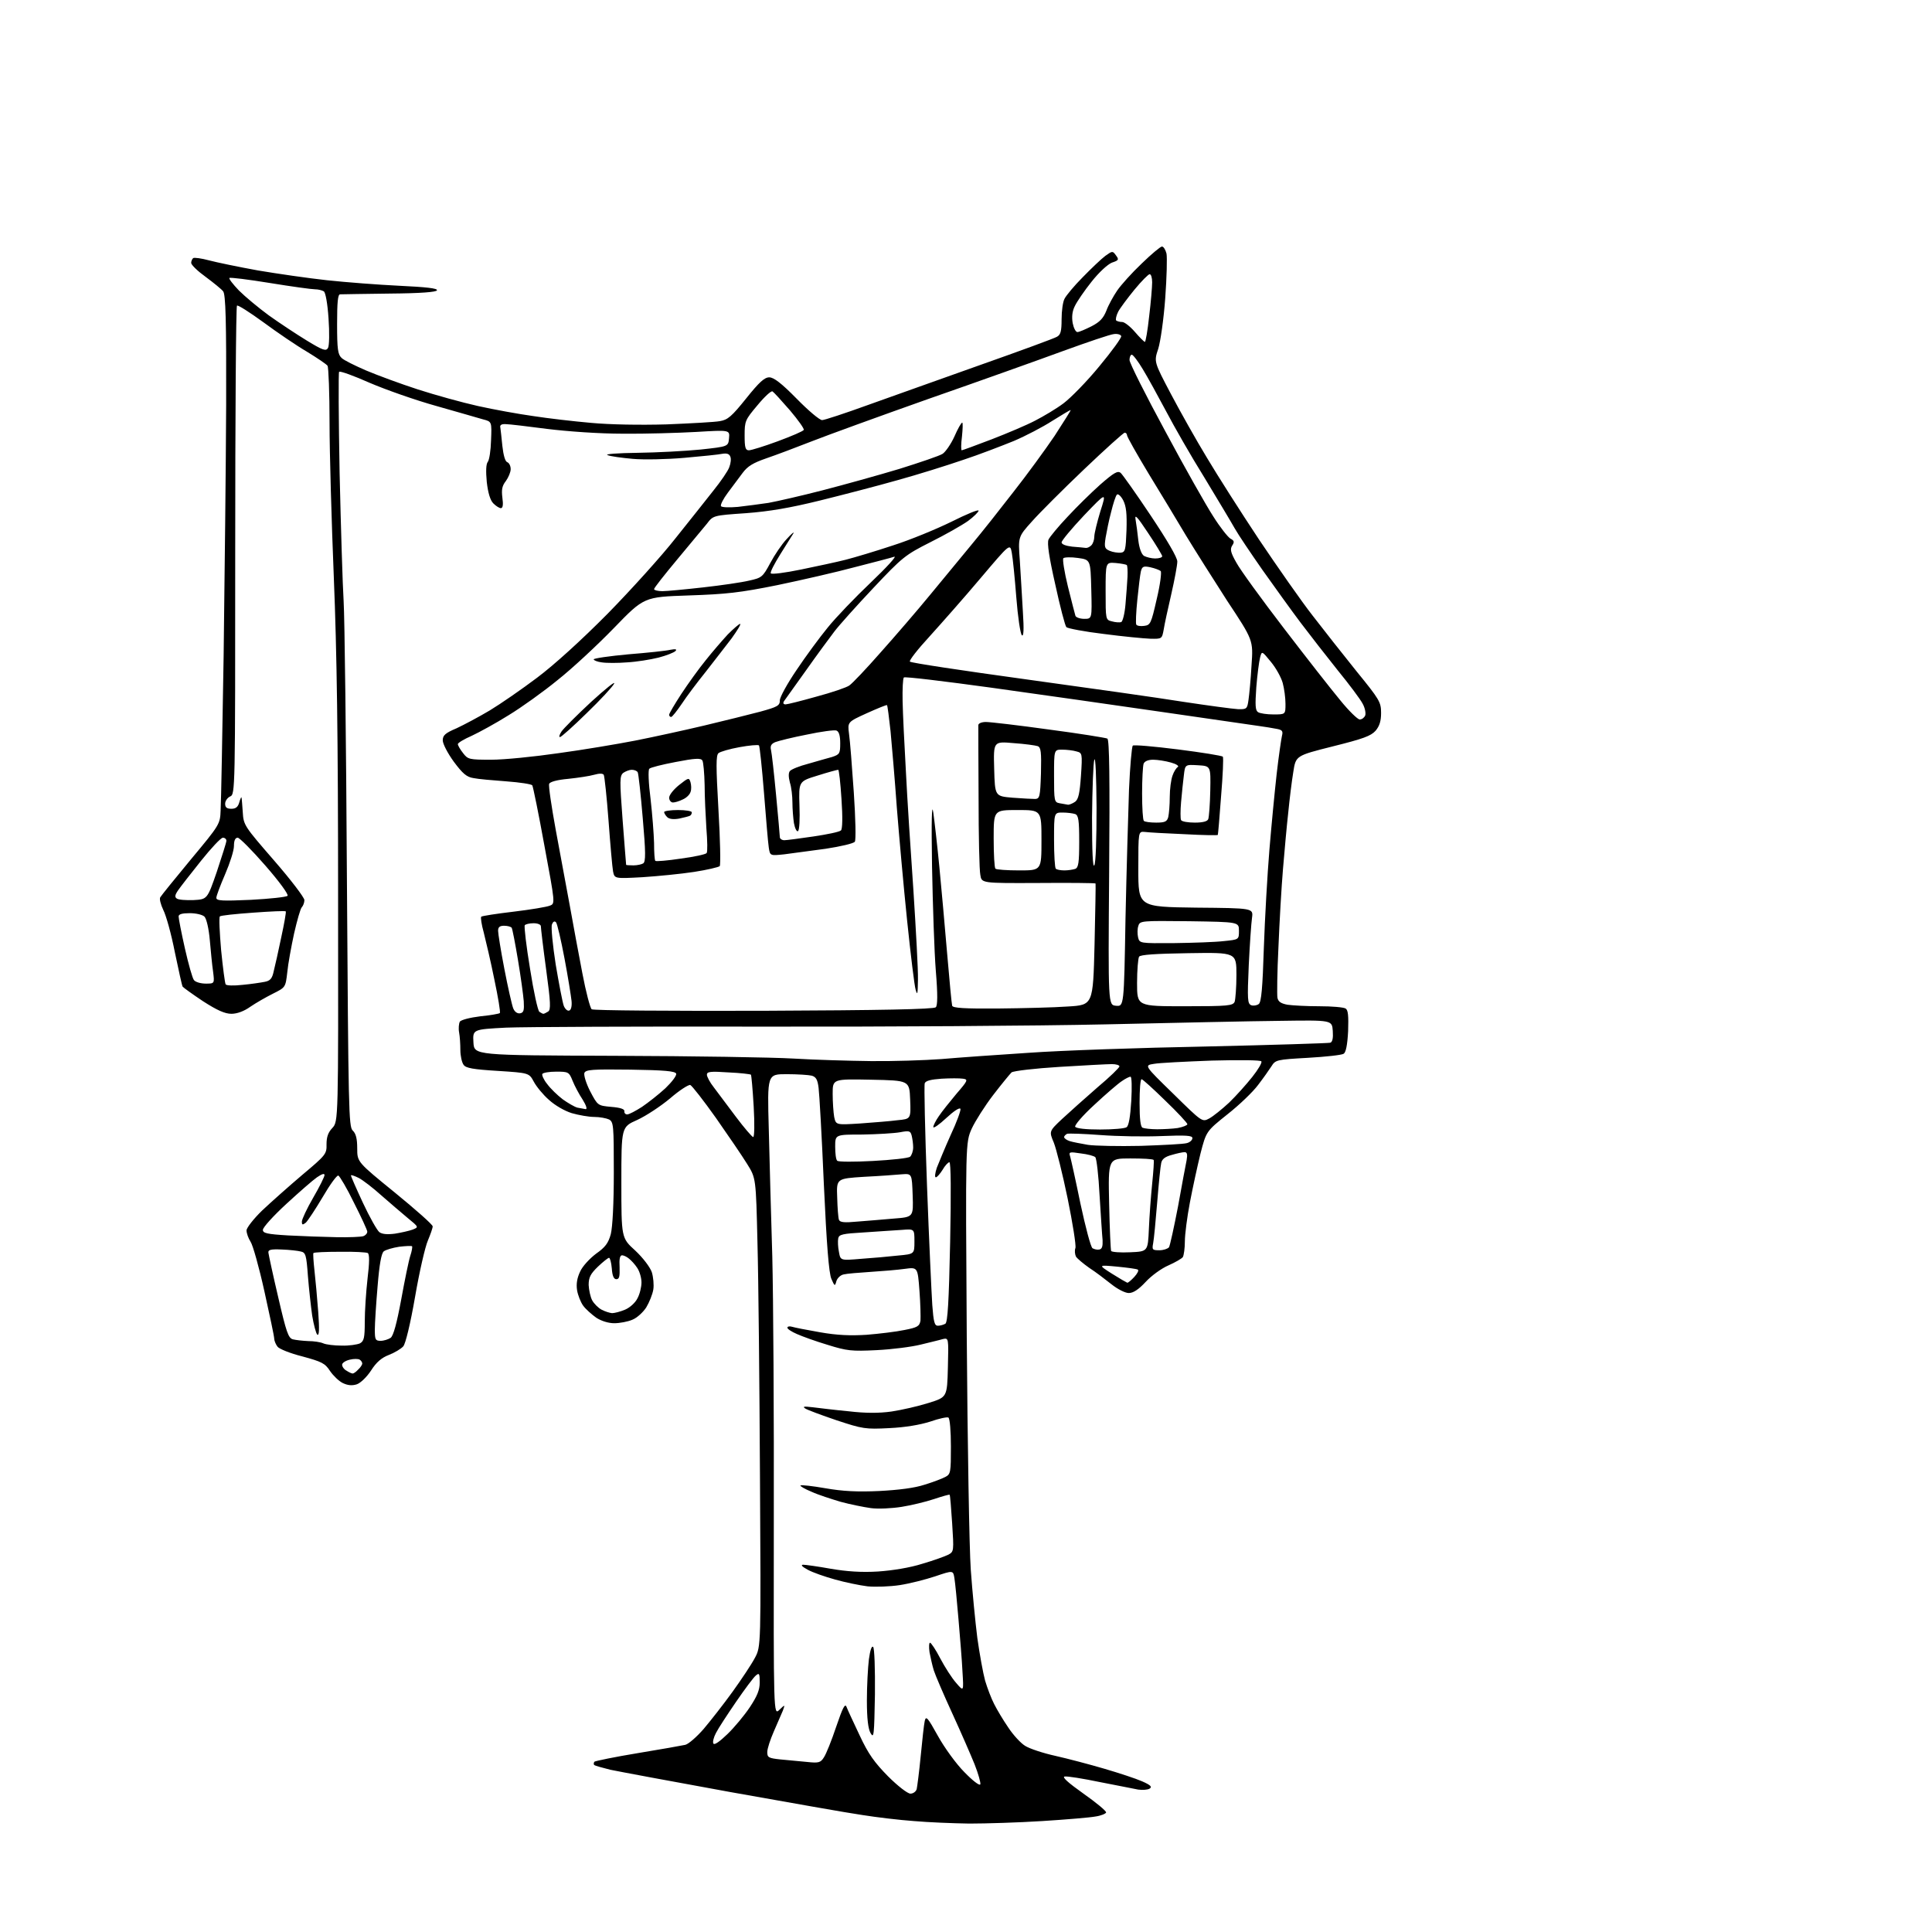 <?xml version="1.0" encoding="UTF-8" standalone="no"?>
<svg 
  version="1.1" 
  xmlns="http://www.w3.org/2000/svg" 
  xmlns:xlink="http://www.w3.org/1999/xlink" 
  xmlns:svg="http://www.w3.org/2000/svg"
  xmlns:rdf="http://www.w3.org/1999/02/22-rdf-syntax-ns#"
  xmlns:cc="http://creativecommons.org/ns#"
  xmlns:dc="http://purl.org/dc/elements/1.1/"
  viewBox="0 0 768 768"
  width="768"
  height="768"
>
<style>svg {background-color: white; }</style>"
<path stroke="none" fill="black" fill-rule="evenodd" d="M385.3,724.9C378.8,724.8 368.9,724.4 363.3,723.9C357.6,723.5 348.4,722.4 342.8,721.5C337.1,720.7 313.6,716.5 290.5,712.4C267.4,708.2 245.9,704.2 242.6,703.5C239.4,702.7 236.5,701.9 236.2,701.6C235.9,701.3 236.0,700.7 236.3,700.3C236.7,700.0 244.4,698.4 253.5,696.9C262.6,695.4 271.1,693.9 272.4,693.6C273.7,693.3 277.0,690.4 279.7,687.3C282.4,684.1 287.6,677.5 291.2,672.5C294.8,667.5 298.8,661.5 300.1,659.0C302.5,654.5 302.5,654.5 302.1,587.0C301.9,549.9 301.5,508.0 301.1,493.9C300.5,468.3 300.5,468.3 297.0,462.7C295.1,459.6 289.5,451.4 284.6,444.4C279.7,437.5 275.1,431.6 274.4,431.3C273.7,431.1 270.1,433.4 266.4,436.6C262.7,439.7 256.8,443.6 253.3,445.2C247.0,448.0 247.0,448.0 247.0,470.0C247.0,492.1 247.0,492.1 252.5,497.1C255.6,500.0 258.4,503.7 259.1,505.7C259.7,507.6 260.0,510.8 259.7,512.6C259.4,514.5 258.1,517.7 256.9,519.7C255.7,521.6 253.2,523.9 251.4,524.6C249.6,525.4 246.3,526.0 244.2,526.0C241.8,526.0 239.0,525.1 237.0,523.8C235.2,522.5 232.8,520.4 231.8,519.0C230.8,517.6 229.7,514.8 229.4,512.9C229.0,510.4 229.4,508.0 230.6,505.5C231.5,503.4 234.4,500.3 236.9,498.4C240.6,495.8 241.8,494.2 242.8,490.6C243.5,487.7 244.0,478.6 244.0,466.0C244.0,447.3 243.9,446.0 242.1,445.0C241.0,444.5 238.4,444.0 236.2,444.0C234.1,444.0 230.1,443.3 227.3,442.5C224.4,441.6 220.6,439.4 218.2,437.2C215.9,435.2 213.2,431.9 212.2,430.0C210.3,426.5 210.3,426.5 197.9,425.7C188.1,425.1 185.2,424.6 184.3,423.3C183.6,422.4 183.0,419.7 183.0,417.4C183.0,415.1 182.8,412.0 182.5,410.4C182.2,408.8 182.4,406.9 182.8,406.1C183.4,405.4 186.8,404.5 190.9,404.0C194.9,403.6 198.4,403.0 198.7,402.7C199.0,402.4 198.0,396.4 196.5,389.3C195.1,382.3 193.1,373.9 192.3,370.7C191.4,367.5 191.0,364.7 191.3,364.4C191.6,364.1 197.4,363.2 204.2,362.4C210.9,361.6 217.5,360.5 218.6,360.0C220.7,359.2 220.7,359.2 216.4,336.1C214.1,323.4 211.9,312.7 211.6,312.2C211.3,311.7 206.7,311.0 201.3,310.6C195.9,310.2 190.0,309.7 188.2,309.3C185.5,308.9 183.9,307.5 180.4,302.8C178.0,299.5 176.0,295.7 176.0,294.3C176.0,292.3 177.0,291.4 181.5,289.5C184.5,288.1 190.5,284.9 194.7,282.4C199.0,279.8 207.4,274.0 213.5,269.4C220.3,264.3 231.0,254.6 241.6,243.9C251.0,234.3 263.1,220.9 268.5,214.0C274.0,207.1 280.8,198.6 283.6,195.0C286.5,191.4 289.4,187.2 289.9,185.7C290.5,184.2 290.7,182.3 290.3,181.5C289.9,180.4 288.9,180.1 287.1,180.4C285.7,180.7 278.9,181.4 272.0,182.0C265.1,182.6 255.9,182.8 251.5,182.4C247.1,182.0 242.6,181.4 241.5,180.9C240.3,180.5 245.4,180.1 253.5,180.0C261.2,179.9 272.4,179.3 278.5,178.7C289.5,177.5 289.5,177.5 289.8,174.2C290.1,170.9 290.1,170.9 276.8,171.7C269.5,172.1 256.3,172.5 247.5,172.4C238.2,172.4 225.6,171.5 217.5,170.5C209.8,169.5 202.4,168.6 201.0,168.6C199.3,168.5 198.6,169.0 198.9,170.0C199.0,170.8 199.4,174.1 199.7,177.3C200.1,180.9 200.8,183.4 201.6,183.7C202.4,184.0 203.0,185.2 203.0,186.5C203.0,187.7 202.1,189.8 201.1,191.2C199.6,193.1 199.3,194.6 199.7,197.8C200.1,200.6 199.9,202.0 199.1,202.0C198.5,202.0 197.2,201.2 196.1,200.1C194.9,198.9 194.0,196.0 193.5,191.6C193.1,187.3 193.2,184.5 193.9,183.6C194.5,182.9 195.1,179.0 195.2,175.0C195.5,167.6 195.5,167.6 192.0,166.7C190.1,166.1 181.8,163.8 173.5,161.4C165.2,159.1 153.3,154.9 147.0,152.2C140.7,149.4 135.2,147.4 134.8,147.8C134.5,148.2 134.6,166.3 135.0,188.0C135.5,209.7 136.2,232.7 136.6,239.0C137.0,245.3 137.6,294.9 137.9,349.1C138.5,441.1 138.6,447.8 140.2,449.4C141.5,450.6 142.0,452.7 142.0,456.5C142.0,461.9 142.0,461.9 157.0,474.1C165.2,480.8 172.0,486.8 172.0,487.5C172.0,488.2 171.1,490.7 170.1,493.1C169.0,495.6 166.7,505.6 165.0,515.5C163.1,526.4 161.2,534.2 160.3,535.2C159.4,536.2 156.9,537.7 154.6,538.6C151.7,539.7 149.6,541.5 147.5,544.8C145.8,547.4 143.3,549.8 141.8,550.3C139.9,550.9 138.2,550.7 136.3,549.8C134.8,549.1 132.5,546.9 131.2,545.0C129.2,541.9 127.9,541.3 120.2,539.2C115.4,538.0 110.9,536.2 110.3,535.3C109.6,534.4 109.0,532.9 109.0,532.1C109.0,531.2 107.2,522.8 105.1,513.3C103.0,503.8 100.5,494.9 99.6,493.6C98.7,492.2 98.0,490.2 98.0,489.1C98.0,488.1 100.8,484.5 104.2,481.2C107.7,477.9 114.9,471.5 120.2,467.0C129.5,459.2 129.9,458.7 129.8,454.9C129.8,452.0 130.4,450.2 132.1,448.4C134.5,445.8 134.5,445.8 134.4,357.7C134.4,292.3 133.9,259.2 132.7,229.6C131.8,207.6 131.0,179.9 131.0,168.1C131.0,156.2 130.6,146.0 130.2,145.4C129.8,144.8 126.1,142.3 122.0,139.8C117.9,137.4 110.1,132.1 104.7,128.1C99.2,124.1 94.5,121.1 94.2,121.5C93.8,121.9 93.5,165.7 93.5,219.0C93.5,314.8 93.5,315.7 91.5,316.6C90.4,317.1 89.5,318.4 89.5,319.5C89.5,321.0 90.2,321.5 92.0,321.5C93.7,321.5 94.6,320.8 95.1,319.0C95.5,317.6 95.9,316.7 96.0,317.0C96.1,317.3 96.3,319.9 96.5,322.8C96.8,328.0 97.1,328.4 108.9,342.0C115.6,349.7 121.0,356.8 121.0,357.8C121.0,358.8 120.5,360.1 120.0,360.6C119.4,361.2 118.1,365.9 116.9,371.1C115.8,376.2 114.5,383.2 114.2,386.5C113.5,392.5 113.5,392.5 108.5,395.0C105.7,396.4 101.7,398.7 99.5,400.2C97.0,402.0 94.2,403.0 92.0,403.0C89.4,403.0 86.3,401.6 80.7,398.0C76.5,395.2 72.9,392.6 72.6,392.2C72.3,391.7 71.0,385.6 69.5,378.5C68.1,371.3 66.0,363.8 64.9,361.7C63.9,359.6 63.3,357.3 63.7,356.7C64.1,356.0 69.6,349.2 75.9,341.6C87.4,327.8 87.5,327.6 87.7,322.1C87.9,319.0 88.4,291.3 88.9,260.5C89.3,229.7 89.8,184.9 89.9,160.9C90.0,127.4 89.7,117.0 88.7,115.8C88.1,115.0 84.9,112.4 81.8,110.1C78.6,107.8 76.0,105.3 76.0,104.5C76.0,103.8 76.4,102.9 76.8,102.6C77.3,102.3 80.1,102.7 83.1,103.5C86.1,104.3 94.8,106.1 102.5,107.5C110.2,108.8 122.6,110.6 130.0,111.4C137.4,112.2 150.4,113.2 158.8,113.6C169.3,114.1 174.0,114.6 173.7,115.4C173.5,116.1 167.3,116.6 154.9,116.7C144.8,116.8 135.9,117.0 135.2,117.0C134.3,117.0 134.0,120.1 134.0,128.8C134.0,138.9 134.3,140.9 135.8,142.3C136.7,143.2 141.2,145.4 145.6,147.3C150.1,149.2 159.3,152.6 166.1,154.8C172.9,157.0 183.7,160.0 190.0,161.4C196.3,162.8 206.2,164.6 212.0,165.4C217.8,166.3 228.1,167.5 235.0,168.1C242.5,168.8 254.5,169.0 265.0,168.7C274.6,168.3 284.2,167.8 286.2,167.4C289.3,166.9 290.9,165.5 296.6,158.4C301.8,151.9 303.9,150.0 305.8,150.0C307.6,150.0 310.7,152.4 316.7,158.5C321.3,163.2 325.8,167.0 326.8,167.0C327.7,167.0 335.9,164.3 345.0,161.0C354.1,157.8 374.3,150.5 389.9,145.0C405.5,139.5 419.1,134.5 420.1,133.9C421.6,133.1 422.0,131.8 422.0,126.9C422.0,123.6 422.5,119.9 423.2,118.7C423.8,117.5 427.0,113.6 430.4,110.2C433.8,106.7 437.8,102.9 439.4,101.7C442.2,99.7 442.3,99.7 443.6,101.5C444.9,103.2 444.7,103.5 442.0,104.4C440.3,105.1 436.9,108.2 433.9,112.0C431.1,115.5 428.1,119.9 427.3,121.6C426.2,123.7 426.0,126.0 426.4,128.4C426.8,130.4 427.6,132.0 428.3,132.0C429.0,132.0 431.5,130.9 433.9,129.7C437.2,128.0 438.6,126.5 439.8,123.5C440.6,121.3 442.6,117.7 444.1,115.5C445.6,113.3 449.9,108.5 453.8,104.8C457.7,101.0 461.3,98.0 461.9,98.0C462.5,98.0 463.3,99.2 463.7,100.8C464.0,102.3 463.8,110.3 463.2,118.5C462.6,126.8 461.3,135.9 460.4,138.7C458.7,143.8 458.7,143.8 465.5,156.7C469.2,163.7 475.6,175.1 479.8,182.0C483.9,188.9 493.2,203.5 500.5,214.5C507.9,225.5 517.4,239.1 521.7,244.6C526.0,250.2 533.9,260.2 539.2,266.8C548.4,278.1 549.0,279.1 549.0,283.4C549.0,286.6 548.4,288.6 546.8,290.5C544.9,292.6 541.8,293.7 529.8,296.7C515.1,300.4 515.1,300.4 514.1,306.9C513.5,310.5 512.6,317.8 512.1,323.0C511.5,328.2 510.6,338.4 510.0,345.5C509.4,352.6 508.6,366.6 508.2,376.5C507.7,386.4 507.6,395.5 507.8,396.6C508.1,398.2 509.2,398.9 511.8,399.4C513.9,399.7 519.5,400.0 524.5,400.0C529.5,400.0 534.1,400.4 534.9,400.9C535.9,401.5 536.1,403.8 535.9,409.9C535.6,415.5 535.0,418.4 534.1,418.9C533.3,419.4 527.0,420.1 519.9,420.5C507.5,421.2 507.0,421.3 505.4,423.9C504.5,425.3 502.1,428.7 500.1,431.3C498.1,434.0 492.7,439.2 488.0,442.9C479.5,449.7 479.5,449.7 477.2,458.6C476.0,463.5 474.1,472.2 473.0,478.0C471.9,483.8 471.0,490.7 471.0,493.5C471.0,496.2 470.6,499.0 470.2,499.7C469.8,500.3 467.2,501.8 464.5,503.0C461.7,504.2 457.7,507.1 455.4,509.6C452.6,512.6 450.5,514.0 448.7,514.0C447.3,514.0 444.3,512.5 441.8,510.5C439.4,508.6 435.5,505.6 433.0,504.0C430.6,502.3 428.2,500.3 427.7,499.5C427.3,498.6 427.1,497.1 427.5,496.1C427.8,495.0 426.4,486.2 424.4,476.4C422.4,466.7 419.9,456.7 418.9,454.2C417.0,449.7 417.0,449.7 422.2,444.8C425.1,442.1 431.4,436.5 436.2,432.3C441.1,428.2 445.0,424.4 445.0,423.9C445.0,423.4 443.6,423.0 442.0,423.0C440.3,423.0 431.0,423.5 421.2,424.1C411.4,424.7 402.9,425.7 402.1,426.3C401.4,427.0 398.1,431.0 394.8,435.3C391.5,439.6 387.7,445.6 386.3,448.6C383.8,454.2 383.8,454.2 384.3,531.3C384.6,573.8 385.3,615.5 385.9,624.0C386.5,632.5 387.7,644.7 388.5,651.1C389.4,657.5 390.8,665.2 391.6,668.1C392.5,671.1 394.1,675.3 395.2,677.4C396.3,679.6 398.8,683.8 400.8,686.7C402.7,689.6 405.7,692.9 407.5,694.0C409.2,695.1 414.6,696.9 419.6,698.0C424.5,699.1 433.2,701.4 439.0,703.1C444.8,704.8 451.5,707.0 454.0,708.1C457.4,709.6 458.1,710.3 457.0,711.0C456.2,711.5 454.2,711.6 452.5,711.4C450.9,711.1 444.0,709.7 437.2,708.4C430.5,707.0 424.2,706.0 423.2,706.2C422.1,706.4 424.5,708.6 430.7,713.0C435.8,716.6 439.8,719.9 439.7,720.5C439.5,721.0 437.6,721.8 435.4,722.1C433.3,722.5 423.8,723.3 414.3,723.9C404.9,724.5 391.9,724.9 385.3,724.9zM361.9,713.0C363.0,713.0 364.1,712.2 364.4,711.2C364.6,710.3 365.4,704.3 366.0,698.0C366.6,691.7 367.3,685.4 367.6,684.1C368.1,681.9 368.8,682.8 372.8,690.0C375.4,694.7 380.1,701.2 383.4,704.5C386.6,707.8 389.4,710.0 389.7,709.3C389.9,708.7 388.9,705.1 387.4,701.3C385.9,697.6 381.9,688.4 378.5,681.0C375.1,673.6 371.8,665.9 371.2,664.0C370.6,662.1 369.9,658.8 369.5,656.8C369.2,654.7 369.3,653.0 369.7,653.0C370.1,653.0 372.0,655.8 373.8,659.3C375.6,662.7 378.4,667.1 380.1,669.0C383.1,672.5 383.1,672.5 382.6,664.5C382.4,660.1 381.6,650.6 381.0,643.5C380.4,636.4 379.7,629.1 379.4,627.4C378.9,624.2 378.9,624.2 371.8,626.6C367.9,627.9 361.6,629.5 357.7,630.1C353.8,630.7 348.0,630.9 344.9,630.6C341.7,630.2 335.9,629.0 332.0,627.9C328.0,626.8 323.1,625.1 321.1,624.0C318.9,622.8 318.2,622.1 319.2,622.0C320.2,622.0 325.2,622.7 330.2,623.6C336.6,624.7 342.5,625.1 349.0,624.7C354.8,624.3 361.7,623.2 366.7,621.6C371.2,620.3 375.8,618.6 377.0,618.0C379.2,616.8 379.2,616.5 378.5,605.6C378.1,599.5 377.7,594.4 377.5,594.2C377.4,594.0 374.6,594.8 371.3,595.9C368.0,597.0 362.2,598.4 358.4,599.0C354.6,599.6 349.1,599.9 346.2,599.5C343.3,599.1 337.9,598.0 334.2,597.0C330.5,595.9 325.2,594.2 322.6,593.0C319.9,591.9 317.9,590.7 318.2,590.5C318.5,590.2 322.9,590.7 328.1,591.6C334.9,592.8 340.8,593.1 349.5,592.7C357.2,592.3 363.6,591.5 367.5,590.2C370.8,589.2 374.5,587.8 375.8,587.1C377.9,586.0 378.0,585.3 378.0,575.0C378.0,569.0 377.6,563.9 377.0,563.5C376.5,563.2 373.2,563.9 369.8,565.1C365.7,566.4 359.9,567.4 353.5,567.7C344.0,568.2 342.9,568.0 332.6,564.6C326.7,562.6 321.0,560.5 320.1,559.9C318.9,559.1 319.6,559.0 323.0,559.4C325.5,559.7 331.9,560.5 337.3,561.0C344.0,561.8 349.4,561.8 354.4,561.1C358.4,560.5 365.0,559.0 369.1,557.7C376.5,555.4 376.5,555.4 376.8,543.6C377.1,531.8 377.1,531.8 374.8,532.3C373.5,532.7 369.6,533.6 366.0,534.5C362.4,535.4 354.6,536.4 348.5,536.7C338.5,537.2 336.7,537.0 329.0,534.6C324.3,533.2 318.8,531.2 316.8,530.3C314.7,529.4 313.0,528.3 313.0,527.8C313.0,527.3 313.8,527.1 314.8,527.4C315.7,527.7 320.8,528.7 326.0,529.6C332.8,530.8 338.1,531.0 344.5,530.6C349.4,530.2 356.2,529.4 359.5,528.7C364.7,527.7 365.5,527.2 365.9,525.0C366.0,523.6 365.9,518.3 365.5,513.1C364.8,503.7 364.8,503.7 359.6,504.4C356.8,504.8 350.7,505.3 346.0,505.6C341.3,505.9 336.5,506.3 335.4,506.6C334.2,506.8 332.9,508.0 332.5,509.2C331.9,511.4 331.8,511.4 330.5,508.4C329.5,506.2 328.6,494.9 327.5,470.9C326.7,452.0 325.7,434.6 325.4,432.4C325.0,429.2 324.4,428.1 322.7,427.6C321.5,427.3 317.0,427.0 312.7,427.0C305.0,427.0 305.0,427.0 305.6,448.8C305.9,460.7 306.5,483.6 307.0,499.5C307.4,515.5 307.7,563.0 307.6,605.2C307.5,681.9 307.5,681.9 309.8,679.7C312.1,677.5 312.1,677.5 311.2,680.0C310.6,681.4 309.0,685.1 307.6,688.3C306.2,691.5 305.0,695.1 305.0,696.5C305.0,698.6 305.5,698.9 310.2,699.4C313.1,699.7 317.9,700.1 320.8,700.4C325.4,700.9 326.2,700.7 327.5,698.6C328.4,697.3 330.6,691.8 332.4,686.4C335.0,678.8 335.9,677.0 336.5,678.5C336.9,679.6 339.3,684.7 341.7,689.8C345.2,697.3 347.6,700.6 353.0,706.1C356.9,710.0 360.8,713.0 361.9,713.0zM289.2,689.3C291.9,686.7 295.9,681.9 298.1,678.6C301.0,674.2 302.0,671.8 302.0,668.8C302.0,665.3 301.8,664.9 300.5,666.0C299.6,666.7 296.1,671.4 292.6,676.5C289.1,681.6 285.5,687.1 284.6,688.9C283.7,690.6 283.2,692.5 283.6,693.1C284.0,693.8 286.2,692.2 289.2,689.3zM347.8,673.6C347.5,689.7 347.4,691.2 346.1,689.0C345.1,687.3 344.6,683.2 344.6,676.0C344.6,670.2 345.0,662.9 345.4,659.6C345.9,656.0 346.5,654.1 347.1,654.7C347.6,655.2 347.9,663.3 347.8,673.6zM140.2,546.0C140.6,546.0 141.6,545.3 142.4,544.4C143.3,543.6 144.0,542.5 144.0,542.0C144.0,541.5 143.5,540.8 143.0,540.5C142.4,540.1 140.6,540.1 139.0,540.5C137.3,540.9 136.0,541.8 136.0,542.5C136.0,543.3 136.8,544.4 137.8,544.9C138.7,545.5 139.8,546.0 140.2,546.0zM135.8,534.9C138.7,535.0 142.0,534.5 143.1,534.0C144.7,533.1 145.0,531.8 145.0,525.4C145.0,521.2 145.5,513.6 146.1,508.3C146.9,501.8 146.9,498.6 146.2,498.1C145.7,497.8 140.7,497.5 135.1,497.6C129.6,497.6 124.9,497.8 124.6,498.1C124.4,498.3 124.6,501.4 125.0,505.0C125.4,508.6 126.1,516.0 126.5,521.5C127.0,528.4 126.9,531.2 126.1,530.5C125.6,530.0 124.7,526.6 124.1,523.0C123.6,519.4 122.8,512.3 122.4,507.2C121.8,498.9 121.5,497.9 119.6,497.5C118.5,497.2 115.0,496.8 112.0,496.7C107.6,496.5 106.5,496.8 106.7,498.0C106.8,498.8 108.5,506.8 110.6,515.7C113.8,529.5 114.6,531.9 116.4,532.4C117.6,532.7 120.3,533.0 122.5,533.1C124.7,533.1 127.4,533.5 128.5,534.0C129.6,534.5 132.9,534.9 135.8,534.9zM151.3,533.0C152.6,533.0 154.4,532.4 155.3,531.8C156.4,530.9 157.7,526.2 159.5,516.5C160.9,508.8 162.5,501.0 163.1,499.2C163.7,497.4 164.0,495.7 163.8,495.4C163.5,495.2 161.2,495.3 158.7,495.6C156.1,496.0 153.4,496.8 152.6,497.4C151.6,498.1 150.8,502.6 150.1,511.3C149.5,518.3 149.0,526.1 149.0,528.5C149.0,532.5 149.2,533.0 151.3,533.0zM372.8,527.0C373.8,527.0 375.1,526.6 375.8,526.2C376.7,525.6 377.2,517.6 377.7,493.7C378.1,474.0 378.0,462.0 377.4,462.0C376.9,462.0 375.6,463.4 374.7,465.0C373.7,466.6 372.5,468.0 372.0,468.0C371.5,468.0 371.7,466.3 372.4,464.2C373.2,462.2 375.6,456.3 377.9,451.2C380.3,446.1 382.0,441.4 381.8,440.8C381.5,440.1 379.1,441.7 376.2,444.4C373.3,447.1 371.0,448.7 371.0,448.0C371.0,447.4 372.0,445.4 373.2,443.7C374.4,441.9 377.6,437.9 380.2,434.8C384.8,429.5 384.9,429.1 382.8,428.8C381.5,428.6 377.7,428.6 374.3,428.8C370.1,429.1 368.0,429.6 367.6,430.6C367.3,431.4 367.7,449.7 368.5,471.3C369.3,492.9 370.3,514.2 370.6,518.8C371.1,525.5 371.5,527.0 372.8,527.0zM243.3,522.0C244.3,522.0 246.6,521.4 248.5,520.6C250.4,519.8 252.6,517.8 253.4,516.1C254.3,514.5 255.0,511.6 255.0,509.8C255.0,507.9 254.2,505.3 253.3,504.0C252.4,502.6 250.9,501.0 250.0,500.3C249.2,499.6 247.9,499.0 247.3,499.0C246.4,499.0 246.1,500.5 246.3,503.8C246.4,507.4 246.2,508.5 245.0,508.5C244.0,508.5 243.4,507.2 243.2,504.2C243.0,501.9 242.5,500.0 242.1,500.0C241.7,500.0 239.7,501.6 237.7,503.5C234.7,506.4 234.0,507.8 234.0,510.8C234.1,512.8 234.7,515.6 235.4,516.9C236.1,518.2 237.8,519.9 239.1,520.6C240.4,521.3 242.3,521.9 243.3,522.0zM448.1,509.9C448.4,510.0 449.7,508.9 450.9,507.6C452.1,506.3 452.8,505.0 452.3,504.7C451.9,504.4 448.1,503.9 444.0,503.5C436.5,502.8 436.5,502.8 442.0,506.3C445.0,508.2 447.8,509.8 448.1,509.9zM342.3,500.4C346.8,500.1 353.4,499.5 357.0,499.1C363.5,498.5 363.5,498.5 363.5,493.5C363.5,488.5 363.5,488.5 358.5,488.9C355.8,489.1 349.0,489.5 343.5,489.9C334.9,490.4 333.5,490.7 333.2,492.3C333.0,493.4 333.1,495.8 333.5,497.7C334.1,501.1 334.1,501.1 342.3,500.4zM449.2,497.8C456.3,497.5 456.3,497.5 456.7,488.5C456.9,483.6 457.5,475.5 458.0,470.6C458.5,465.7 458.8,461.4 458.6,461.1C458.3,460.7 454.2,460.5 449.3,460.5C440.5,460.5 440.5,460.5 440.9,478.5C441.1,488.4 441.5,496.9 441.7,497.3C442.0,497.7 445.3,498.0 449.2,497.8zM437.0,496.7C438.1,496.5 438.4,495.4 438.3,493.0C438.1,491.1 437.6,483.1 437.1,475.2C436.7,467.3 435.9,460.5 435.4,460.0C434.9,459.5 432.3,458.8 429.6,458.5C425.1,457.8 424.8,457.9 425.4,459.7C425.7,460.7 427.6,469.2 429.5,478.5C431.5,487.8 433.6,495.8 434.3,496.2C435.0,496.6 436.2,496.9 437.0,496.7zM460.9,497.0C462.5,497.0 464.2,496.4 464.7,495.8C465.1,495.1 466.7,487.8 468.3,479.5C469.8,471.2 471.3,463.0 471.7,461.2C472.1,458.9 471.9,458.0 470.9,458.0C470.1,458.0 467.8,458.5 465.8,459.1C463.1,459.8 461.9,460.8 461.6,462.3C461.3,463.5 460.6,470.6 460.0,478.0C459.4,485.4 458.7,492.7 458.4,494.2C457.9,496.8 458.1,497.0 460.9,497.0zM133.7,491.8C138.7,491.9 143.5,491.7 144.4,491.4C145.3,491.1 146.0,490.3 146.0,489.6C146.0,489.0 143.6,483.8 140.7,478.1C137.9,472.3 135.0,467.5 134.5,467.3C133.9,467.1 131.1,471.0 128.3,475.8C125.4,480.7 122.4,485.2 121.6,486.0C120.3,487.0 120.0,487.0 120.0,485.6C120.0,484.7 122.0,480.4 124.5,476.1C127.0,471.8 129.0,467.8 129.0,467.1C129.0,466.3 127.9,466.7 126.0,468.0C124.4,469.1 118.9,473.9 113.8,478.6C108.7,483.3 104.5,487.9 104.5,488.9C104.5,490.2 106.1,490.6 114.5,491.1C120.0,491.4 128.6,491.7 133.7,491.8zM157.0,490.4C159.5,490.0 162.6,489.3 164.0,488.8C166.5,487.8 166.5,487.8 162.1,484.2C159.6,482.1 154.9,478.1 151.6,475.2C148.3,472.2 144.2,469.1 142.7,468.3C141.1,467.5 139.7,467.0 139.5,467.2C139.4,467.4 141.5,472.2 144.2,478.0C146.9,483.8 149.9,489.1 150.8,489.8C151.9,490.6 153.9,490.8 157.0,490.4zM340.8,485.6C344.5,485.3 351.0,484.8 355.3,484.4C363.1,483.8 363.1,483.8 362.8,475.2C362.5,466.5 362.5,466.5 358.5,466.8C356.3,467.0 349.6,467.5 343.5,467.8C332.5,468.5 332.5,468.5 332.8,476.0C332.9,480.1 333.2,484.1 333.5,484.9C333.9,485.9 335.6,486.1 340.8,485.6zM347.0,461.5C354.4,461.1 361.1,460.4 361.8,459.8C362.4,459.2 363.0,457.6 363.0,456.1C363.0,454.7 362.7,452.6 362.4,451.4C361.9,449.5 361.4,449.4 357.7,450.1C355.4,450.5 348.7,450.9 342.8,451.0C332.0,451.0 332.0,451.0 332.0,455.8C332.0,458.5 332.3,461.0 332.8,461.4C333.2,461.9 339.6,461.9 347.0,461.5zM453.5,455.5C462.3,455.2 470.5,454.8 471.8,454.4C473.0,454.1 474.0,453.2 474.0,452.4C474.0,451.4 471.5,451.2 461.8,451.6C455.0,451.9 444.1,451.7 437.5,451.2C430.9,450.7 424.9,450.5 424.2,450.7C423.6,451.0 423.0,451.6 423.0,452.0C423.0,452.5 424.0,453.2 425.2,453.6C426.4,454.0 429.7,454.6 432.5,455.1C435.2,455.5 444.7,455.7 453.5,455.5zM299.4,452.0C299.9,452.0 300.0,446.8 299.6,439.8C299.2,433.0 298.7,427.4 298.5,427.2C298.3,427.0 294.3,426.5 289.6,426.3C282.4,425.8 281.0,426.0 281.0,427.2C281.0,428.0 282.2,430.3 283.8,432.3C285.3,434.3 289.2,439.5 292.5,443.9C295.8,448.3 298.9,451.9 299.4,452.0zM437.3,449.0C442.4,449.0 447.1,448.6 447.8,448.1C448.7,447.6 449.3,444.0 449.7,437.6C450.0,432.2 449.9,428.0 449.4,428.0C448.9,428.0 447.3,428.8 445.9,429.8C444.5,430.7 439.6,434.9 435.0,439.2C430.3,443.5 427.1,447.3 427.4,447.9C427.9,448.6 431.7,449.0 437.3,449.0zM460.0,448.9C462.5,448.9 466.2,448.7 468.2,448.4C470.3,448.0 472.0,447.3 472.0,446.9C472.0,446.4 468.1,442.2 463.2,437.5C458.4,432.8 454.2,429.0 453.8,429.0C453.3,429.0 453.0,433.2 453.0,438.4C453.0,445.0 453.4,448.0 454.2,448.3C454.9,448.6 457.5,448.9 460.0,448.9zM341.9,446.6C347.2,446.2 353.9,445.7 356.8,445.3C362.1,444.8 362.1,444.8 361.8,437.1C361.5,429.5 361.5,429.5 346.2,429.2C331.0,428.9 331.0,428.9 331.0,434.8C331.0,438.1 331.3,442.2 331.6,444.0C332.3,447.2 332.3,447.2 341.9,446.6zM480.7,444.6C482.2,443.8 485.8,440.9 488.6,438.3C491.4,435.6 495.5,431.0 497.8,428.1C500.1,425.2 501.8,422.4 501.4,421.9C501.1,421.4 492.9,421.3 481.7,421.6C471.1,422.0 460.8,422.5 458.7,422.9C454.8,423.5 454.8,423.5 466.4,434.8C477.9,446.1 477.9,446.1 480.7,444.6zM249.3,443.0C250.1,443.0 252.7,441.6 255.2,440.0C257.7,438.3 261.9,435.0 264.5,432.6C267.1,430.1 269.0,427.6 268.8,426.8C268.4,425.8 264.3,425.4 250.6,425.2C235.3,425.0 232.9,425.2 232.3,426.5C232.0,427.4 233.0,430.7 234.6,433.8C237.6,439.5 237.6,439.5 243.0,440.0C246.7,440.3 248.4,440.9 248.2,441.8C248.1,442.4 248.6,443.0 249.3,443.0zM232.8,440.9C233.5,441.0 233.1,439.5 231.6,437.1C230.2,435.0 228.4,431.6 227.6,429.6C226.2,426.1 225.9,426.0 221.1,426.0C218.4,426.0 215.9,426.4 215.6,426.9C215.3,427.3 216.1,429.2 217.5,430.9C218.8,432.7 221.6,435.4 223.7,437.0C225.8,438.5 228.4,440.0 229.5,440.3C230.6,440.5 232.1,440.8 232.8,440.9zM346.2,421.8C354.8,421.9 367.4,421.5 374.2,421.0C381.0,420.4 396.6,419.3 409.0,418.5C421.4,417.6 453.1,416.5 479.5,416.0C505.9,415.4 528.1,414.7 528.8,414.5C529.7,414.2 530.0,412.6 529.8,409.8C529.5,405.5 529.5,405.5 509.0,405.8C497.7,405.9 466.4,406.6 439.5,407.2C412.6,407.8 350.9,408.2 302.5,408.1C254.1,408.0 208.5,408.2 201.2,408.5C187.9,409.2 187.9,409.2 188.2,414.4C188.5,419.5 188.5,419.5 244.5,419.7C275.3,419.8 307.2,420.3 315.5,420.8C323.8,421.3 337.6,421.7 346.2,421.8zM206.8,402.8C208.2,402.5 208.4,401.6 208.2,398.0C208.0,395.5 207.0,388.1 205.9,381.6C204.8,375.0 203.7,369.3 203.4,368.8C203.1,368.4 201.8,368.0 200.4,368.0C198.7,368.0 198.0,368.5 198.0,370.0C198.0,371.1 199.1,378.0 200.5,385.2C201.9,392.5 203.5,399.5 204.0,400.8C204.6,402.3 205.7,403.0 206.8,402.8zM216.0,403.0C216.3,403.0 217.1,402.6 217.9,402.1C219.0,401.4 218.9,398.6 217.1,385.4C215.9,376.6 215.0,368.9 215.0,368.2C215.0,367.5 213.7,367.0 212.1,367.0C210.4,367.0 208.9,367.4 208.6,367.8C208.3,368.3 209.2,376.1 210.7,385.1C212.1,394.1 213.8,401.8 214.4,402.2C215.0,402.6 215.7,403.0 216.0,403.0zM226.3,401.7C227.0,401.5 227.4,400.0 227.2,397.9C227.0,396.0 225.8,388.4 224.4,381.0C223.0,373.6 221.5,367.1 221.0,366.6C220.4,366.0 219.8,366.4 219.4,367.5C219.0,368.5 219.7,375.7 220.9,383.4C222.2,391.1 223.6,398.4 224.1,399.8C224.6,401.1 225.6,402.0 226.3,401.7zM303.7,401.8C350.0,401.6 371.2,401.2 372.0,400.4C372.7,399.7 372.8,395.5 372.0,385.9C371.4,378.5 370.8,359.9 370.5,344.5C370.2,325.8 370.4,318.7 371.0,323.0C371.5,326.6 372.6,336.2 373.4,344.5C374.2,352.8 375.6,368.3 376.5,379.0C377.4,389.7 378.3,399.1 378.5,399.8C378.8,400.7 383.3,401.0 396.7,400.9C406.5,400.8 419.0,400.5 424.5,400.1C434.5,399.5 434.5,399.5 435.1,375.5C435.4,362.3 435.6,351.4 435.5,351.2C435.3,351.0 425.1,350.9 412.7,351.0C390.2,351.1 390.2,351.1 389.7,347.8C389.3,346.0 389.0,332.1 389.0,317.0C388.9,301.9 388.9,288.9 388.9,288.2C389.0,287.5 390.3,287.0 391.9,287.0C393.6,287.0 404.8,288.3 417.0,290.0C429.2,291.6 439.6,293.3 440.2,293.6C441.0,294.1 441.2,309.8 440.9,346.9C440.5,399.5 440.5,399.5 443.6,399.8C446.8,400.1 446.8,400.1 447.4,365.3C447.8,346.2 448.5,323.0 448.8,313.8C449.2,304.6 449.9,296.8 450.3,296.4C450.6,296.0 458.7,296.7 468.2,297.9C477.7,299.1 485.8,300.4 486.1,300.8C486.4,301.2 486.1,308.2 485.4,316.5C484.8,324.8 484.2,331.7 484.1,331.9C484.0,332.1 478.0,332.0 470.8,331.6C463.5,331.3 456.4,330.9 455.0,330.7C452.5,330.5 452.5,330.5 452.5,345.5C452.5,360.5 452.5,360.5 475.4,360.8C498.2,361.0 498.2,361.0 497.7,364.8C497.4,366.8 496.8,375.4 496.4,383.7C495.8,397.4 495.9,399.0 497.4,399.6C498.3,399.9 499.6,399.7 500.4,399.1C501.4,398.3 501.9,392.7 502.4,376.7C502.8,365.1 503.8,347.6 504.6,337.9C505.4,328.3 506.7,314.7 507.5,307.6C508.3,300.6 509.3,293.8 509.6,292.5C510.1,290.6 509.7,290.1 507.3,289.7C505.8,289.4 502.7,288.9 500.5,288.6C498.3,288.3 481.2,285.8 462.5,283.1C443.8,280.4 413.1,276.0 394.3,273.4C375.4,270.8 359.7,268.9 359.3,269.3C358.9,269.7 358.7,274.0 358.8,278.8C358.9,283.6 359.5,296.1 360.1,306.5C360.6,316.9 362.0,338.3 363.1,354.0C364.1,369.7 365.0,385.6 364.9,389.5C364.8,395.1 364.7,395.9 364.0,393.5C363.5,391.9 362.0,379.5 360.6,366.0C359.2,352.5 357.4,332.3 356.5,321.0C355.7,309.7 354.5,296.0 354.0,290.6C353.4,285.1 352.8,280.5 352.6,280.3C352.5,280.1 348.8,281.6 344.6,283.5C336.9,287.0 336.9,287.0 337.5,291.7C337.9,294.4 338.7,304.8 339.4,315.0C340.1,325.5 340.3,334.0 339.8,334.6C339.3,335.3 334.1,336.5 328.2,337.4C322.3,338.2 314.9,339.2 311.8,339.6C306.1,340.2 306.1,340.2 305.6,336.9C305.3,335.0 304.5,325.3 303.7,315.2C302.9,305.2 302.0,296.7 301.7,296.3C301.3,296.0 297.8,296.3 294.0,297.0C290.1,297.7 286.3,298.8 285.6,299.4C284.6,300.3 284.6,304.4 285.6,322.0C286.3,333.8 286.5,343.9 286.1,344.3C285.7,344.7 281.1,345.8 275.9,346.6C270.7,347.4 261.5,348.3 255.4,348.7C244.3,349.3 244.3,349.3 243.7,346.4C243.4,344.8 242.6,335.7 241.9,326.2C241.2,316.8 240.3,308.5 240.0,308.0C239.6,307.4 238.2,307.4 236.1,308.0C234.4,308.5 229.7,309.2 225.9,309.6C221.4,310.0 218.6,310.8 218.3,311.6C218.0,312.4 219.2,320.5 220.9,329.8C222.6,339.0 225.1,352.6 226.5,360.0C227.8,367.4 230.1,379.5 231.5,386.9C232.9,394.3 234.6,400.7 235.2,401.2C235.9,401.7 266.7,401.9 303.7,401.8zM471.0,400.0C488.2,400.0 490.1,399.8 490.8,398.2C491.1,397.3 491.5,392.5 491.5,387.6C491.5,378.6 491.5,378.6 472.5,378.9C459.5,379.1 453.3,379.5 452.8,380.3C452.4,381.0 452.0,385.7 452.0,390.8C452.0,400.0 452.0,400.0 471.0,400.0zM96.4,391.5C99.7,391.2 103.7,390.6 105.2,390.3C107.4,389.9 108.2,389.0 108.8,386.1C109.3,384.1 110.7,378.0 111.8,372.6C113.0,367.1 113.8,362.5 113.6,362.3C113.4,362.0 107.5,362.3 100.6,362.8C93.7,363.3 87.7,363.9 87.4,364.3C87.0,364.6 87.3,370.7 87.9,377.7C88.6,384.7 89.4,390.8 89.7,391.3C90.0,391.8 92.9,391.9 96.4,391.5zM81.8,391.0C85.3,391.0 85.3,391.0 84.7,386.2C84.3,383.6 83.8,378.0 83.4,373.7C83.0,369.1 82.1,365.3 81.3,364.4C80.5,363.6 77.9,363.0 75.4,363.0C72.4,363.0 71.0,363.4 71.0,364.3C71.0,365.1 72.1,370.8 73.5,377.0C74.9,383.2 76.5,388.9 77.1,389.6C77.7,390.4 79.8,391.0 81.8,391.0zM466.8,374.9C474.3,374.8 483.2,374.5 486.5,374.1C492.5,373.5 492.5,373.5 492.5,370.0C492.5,366.5 492.5,366.5 472.8,366.2C453.6,366.0 453.1,366.0 452.5,368.1C452.1,369.2 452.1,371.2 452.4,372.6C453.0,375.0 453.0,375.0 466.8,374.9zM76.9,357.8C82.4,357.5 82.4,357.5 86.2,346.5C88.2,340.4 90.0,334.9 90.0,334.2C90.0,333.6 89.4,333.0 88.6,333.0C87.8,333.0 83.9,337.2 79.9,342.2C75.8,347.3 71.7,352.6 70.8,353.9C69.5,355.8 69.4,356.6 70.3,357.2C71.0,357.7 73.9,357.9 76.9,357.8zM99.7,357.7C107.2,357.3 113.8,356.6 114.3,356.1C114.8,355.6 111.0,350.4 105.5,344.1C100.2,338.0 95.2,333.0 94.5,333.0C93.5,333.0 93.0,334.1 93.0,336.3C93.0,338.1 91.4,343.1 89.5,347.5C87.6,351.9 86.0,356.1 86.0,356.9C86.0,358.1 88.3,358.2 99.7,357.7zM405.2,346.0C414.0,346.0 414.0,346.0 414.0,334.0C414.0,322.0 414.0,322.0 404.5,322.0C395.0,322.0 395.0,322.0 395.0,333.3C395.0,339.6 395.3,345.0 395.7,345.3C396.0,345.7 400.3,346.0 405.2,346.0zM423.1,346.0C424.6,346.0 426.5,345.7 427.4,345.4C428.7,344.9 429.0,343.0 429.0,334.5C429.0,326.0 428.7,324.1 427.4,323.6C426.5,323.3 424.3,323.0 422.4,323.0C419.0,323.0 419.0,323.0 419.0,333.8C419.0,339.8 419.3,345.0 419.7,345.3C420.0,345.7 421.6,346.0 423.1,346.0zM435.0,344.0C435.6,343.1 435.9,333.3 435.9,321.0C435.8,308.7 435.5,300.6 435.0,302.0C434.6,303.4 434.2,313.7 434.1,325.0C434.1,338.6 434.4,345.0 435.0,344.0zM251.8,344.0C253.3,344.0 255.1,343.6 255.7,343.2C256.7,342.5 256.7,338.9 255.5,325.2C254.7,315.7 253.8,307.5 253.5,307.0C253.2,306.4 252.1,306.0 251.1,306.0C250.2,306.0 248.7,306.6 247.8,307.2C246.3,308.4 246.3,310.1 247.5,326.0C248.2,335.6 248.9,343.6 248.9,343.8C249.0,343.9 250.2,344.0 251.8,344.0zM270.7,341.3C276.0,340.6 280.6,339.6 280.9,339.1C281.3,338.6 281.2,334.2 280.8,329.3C280.5,324.5 280.1,316.7 280.1,312.0C280.0,307.3 279.6,302.9 279.2,302.3C278.6,301.3 276.3,301.4 268.6,302.9C263.3,303.9 258.5,305.1 258.1,305.6C257.6,306.1 257.8,311.4 258.6,317.5C259.3,323.6 259.9,331.5 260.0,335.1C260.0,338.7 260.2,341.9 260.5,342.2C260.8,342.5 265.4,342.1 270.7,341.3zM311.8,334.0C312.7,334.0 318.0,333.3 323.4,332.5C328.8,331.7 333.7,330.7 334.3,330.1C334.9,329.5 335.0,324.8 334.5,317.6C334.1,311.2 333.5,306.0 333.2,306.0C332.8,306.0 329.1,307.0 325.0,308.3C317.5,310.6 317.5,310.6 317.8,320.2C318.0,325.6 317.8,330.0 317.2,330.4C316.7,330.7 316.0,329.3 315.6,327.2C315.3,325.2 315.0,321.5 315.0,319.0C315.0,316.5 314.6,312.9 314.0,311.1C313.4,308.8 313.4,307.2 314.0,306.5C314.6,305.8 317.8,304.5 321.3,303.6C324.7,302.6 329.0,301.4 330.8,300.9C333.8,299.9 334.0,299.5 334.0,295.4C334.0,292.4 333.5,290.8 332.5,290.4C331.7,290.1 326.4,290.8 320.8,292.0C315.1,293.1 309.5,294.5 308.2,295.0C306.5,295.7 306.1,296.6 306.5,298.2C306.8,299.5 307.7,307.5 308.5,316.0C309.3,324.5 310.0,332.1 310.0,332.8C310.0,333.4 310.8,334.0 311.8,334.0zM459.6,327.0C463.1,327.0 463.9,326.6 464.4,324.8C464.7,323.5 465.0,319.9 465.0,316.8C465.0,313.7 465.5,309.9 466.1,308.3C466.6,306.8 467.6,305.2 468.2,304.9C468.8,304.5 467.6,303.7 465.4,303.1C463.3,302.5 460.1,302.0 458.4,302.0C456.4,302.0 455.0,302.6 454.6,303.6C454.3,304.5 454.0,309.8 454.0,315.4C454.0,321.1 454.3,326.0 454.7,326.3C455.0,326.7 457.2,327.0 459.6,327.0zM475.0,327.0C478.2,327.0 480.0,326.5 480.3,325.6C480.6,324.8 481.0,319.7 481.1,314.3C481.3,304.5 481.3,304.5 476.2,304.2C471.1,303.9 471.1,303.9 470.6,308.2C470.3,310.6 469.8,315.3 469.5,318.8C469.2,322.2 469.2,325.5 469.5,326.0C469.8,326.6 472.3,327.0 475.0,327.0zM270.0,325.4C267.7,325.8 266.0,325.6 265.2,324.8C264.5,324.1 264.0,323.2 264.0,322.8C264.0,322.4 266.5,322.0 269.5,322.0C272.5,322.0 275.0,322.4 275.0,322.9C275.0,323.5 274.7,324.1 274.2,324.3C273.8,324.5 271.9,325.0 270.0,325.4zM424.6,319.9C425.1,319.9 426.4,319.4 427.4,318.7C428.7,317.7 429.2,315.4 429.7,308.4C430.3,299.4 430.2,299.3 427.9,298.7C426.6,298.3 424.0,298.0 422.2,298.0C419.0,298.0 419.0,298.0 419.0,308.4C419.0,318.5 419.1,318.9 421.2,319.3C422.5,319.5 424.0,319.8 424.6,319.9zM267.5,319.0C266.7,319.0 266.0,318.1 266.0,317.1C266.0,316.0 267.8,313.8 269.9,312.1C273.7,309.1 273.9,309.0 274.5,311.0C274.8,312.1 274.9,313.8 274.5,314.8C274.2,315.9 272.8,317.2 271.4,317.8C270.0,318.5 268.3,319.0 267.5,319.0zM411.5,317.6C413.3,317.5 413.5,316.7 413.8,307.4C414.0,298.9 413.8,297.1 412.5,296.6C411.6,296.3 407.3,295.7 402.9,295.4C394.9,294.7 394.9,294.7 395.2,305.6C395.5,316.5 395.5,316.5 402.5,317.1C406.4,317.4 410.4,317.6 411.5,317.6zM195.3,302.0C200.4,302.0 212.4,300.8 222.0,299.4C231.6,298.1 245.3,295.8 252.5,294.4C259.6,293.0 272.0,290.3 280.0,288.4C288.0,286.5 298.0,284.0 302.2,282.9C309.1,281.0 310.0,280.5 310.0,278.4C310.0,277.1 313.0,271.7 316.6,266.4C320.2,261.0 325.8,253.4 329.0,249.5C332.2,245.5 340.0,237.4 346.2,231.5C352.4,225.6 356.6,221.0 355.5,221.3C354.4,221.7 347.4,223.5 340.0,225.4C332.6,227.4 318.6,230.6 309.0,232.6C294.1,235.6 288.8,236.2 273.7,236.7C256.0,237.3 256.0,237.3 244.0,249.7C237.4,256.5 227.4,265.8 221.7,270.3C216.1,274.9 207.3,281.2 202.2,284.3C197.1,287.5 190.5,291.1 187.5,292.5C184.5,293.8 182.0,295.3 182.0,295.8C182.0,296.3 182.9,297.9 184.1,299.4C186.0,301.9 186.6,302.0 195.3,302.0zM222.6,293.0C222.1,293.0 222.4,292.0 223.2,290.8C224.0,289.6 229.3,284.3 235.0,279.0C240.7,273.8 244.8,270.5 244.1,271.8C243.5,273.0 238.6,278.3 233.2,283.5C227.9,288.7 223.1,293.0 222.6,293.0zM540.5,286.0C541.4,286.0 542.3,285.3 542.7,284.4C543.0,283.5 542.6,281.3 541.6,279.6C540.7,277.9 536.3,272.0 531.8,266.5C527.4,261.0 520.7,252.4 517.0,247.5C513.3,242.6 506.5,233.1 501.8,226.5C497.2,219.9 492.2,212.5 490.8,210.0C489.4,207.5 484.0,198.5 478.8,189.9C473.5,181.4 466.7,169.5 463.5,163.4C460.3,157.4 456.2,149.9 454.3,146.8C452.4,143.6 450.4,141.0 449.9,141.0C449.4,141.0 449.0,142.0 449.0,143.1C449.0,144.3 455.4,157.0 463.2,171.4C470.9,185.8 479.5,201.0 482.3,205.3C485.0,209.6 488.1,213.5 489.1,214.1C490.6,214.9 490.8,215.4 489.8,216.9C488.9,218.3 489.2,219.7 491.5,223.7C493.0,226.5 501.5,238.2 510.4,249.8C519.2,261.3 529.3,274.2 532.8,278.4C536.2,282.6 539.7,286.0 540.5,286.0zM266.8,285.0C266.3,285.0 266.0,284.6 266.0,284.1C266.0,283.6 268.2,279.9 270.8,275.9C273.5,271.8 277.8,265.8 280.5,262.5C283.1,259.2 287.1,254.6 289.3,252.2C291.6,249.9 293.8,248.0 294.2,248.0C294.7,248.0 293.1,250.6 290.8,253.8C288.4,256.9 283.8,262.9 280.5,267.1C277.2,271.2 272.9,276.9 271.0,279.8C269.1,282.6 267.2,285.0 266.8,285.0zM506.2,284.0C511.0,284.0 511.0,284.0 511.0,279.8C511.0,277.4 510.5,273.7 509.9,271.5C509.3,269.3 507.2,265.5 505.2,263.1C501.6,258.7 501.6,258.7 500.9,261.4C500.5,262.9 499.8,268.2 499.4,273.2C498.9,280.4 499.0,282.4 500.1,283.1C500.9,283.6 503.6,284.0 506.2,284.0zM492.1,281.9C495.6,282.0 495.8,281.8 496.3,278.2C496.6,276.2 497.2,270.0 497.5,264.5C498.2,254.5 498.2,254.5 487.8,238.8C482.2,230.1 474.8,218.4 471.4,212.8C468.0,207.1 461.4,196.1 456.6,188.3C451.9,180.5 448.0,173.6 448.0,173.0C448.0,172.5 447.6,172.0 447.1,172.0C446.6,172.0 439.3,178.6 430.9,186.6C422.5,194.6 413.2,203.9 410.2,207.3C404.7,213.4 404.7,213.4 405.4,222.9C405.7,228.2 406.3,237.2 406.6,243.0C407.1,250.5 406.9,253.2 406.2,252.5C405.6,251.9 404.6,245.2 404.0,237.5C403.4,229.8 402.6,221.8 402.2,219.7C401.5,216.0 401.5,216.0 389.9,229.7C383.5,237.3 374.3,247.7 369.6,252.9C364.8,258.1 361.3,262.6 361.7,263.0C362.1,263.5 382.8,266.6 407.5,270.0C432.2,273.4 460.6,277.4 470.5,279.0C480.4,280.5 490.1,281.8 492.1,281.9zM312.3,280.0C313.0,280.0 318.6,278.6 324.6,276.9C330.6,275.3 336.5,273.3 337.6,272.5C338.8,271.7 344.4,265.8 350.1,259.3C355.9,252.8 364.7,242.6 369.7,236.5C374.7,230.4 382.2,221.4 386.2,216.5C390.3,211.6 397.8,202.1 402.9,195.5C408.1,188.9 415.4,178.9 419.2,173.3C422.9,167.6 425.8,163.0 425.6,163.0C425.3,163.0 422.0,165.0 418.3,167.3C414.6,169.7 407.7,173.3 403.0,175.3C398.3,177.2 389.3,180.7 382.9,182.8C376.5,185.0 364.7,188.7 356.7,190.9C348.6,193.2 334.7,196.8 325.8,199.0C314.0,201.9 305.9,203.3 296.5,204.0C283.5,204.9 283.5,204.9 281.0,208.2C279.6,209.9 274.3,216.3 269.2,222.4C264.2,228.4 260.0,233.7 260.0,234.2C260.0,234.6 261.5,235.0 263.3,235.0C265.0,235.0 272.4,234.3 279.5,233.5C286.7,232.7 294.9,231.5 297.8,230.8C302.8,229.7 303.2,229.4 306.2,223.8C307.9,220.6 310.8,216.3 312.7,214.3C314.6,212.2 315.8,211.2 315.4,212.0C314.9,212.8 312.6,216.5 310.2,220.3C307.9,224.0 306.1,227.4 306.4,227.9C306.7,228.4 312.1,227.7 318.4,226.4C324.7,225.1 332.7,223.4 336.2,222.5C339.7,221.6 348.1,219.1 355.0,216.8C361.9,214.6 372.3,210.3 378.2,207.4C384.2,204.4 389.0,202.4 389.0,203.0C389.0,203.5 387.1,205.4 384.8,207.1C382.4,208.8 375.7,212.6 369.9,215.5C359.8,220.6 358.7,221.5 347.2,233.7C340.6,240.7 333.6,248.5 331.7,251.0C329.8,253.5 324.7,260.4 320.4,266.5C316.0,272.6 312.1,278.1 311.6,278.8C311.2,279.5 311.4,280.0 312.3,280.0zM249.3,263.3C245.6,263.6 241.0,263.6 239.2,263.3C237.5,263.1 236.0,262.5 236.0,262.1C236.0,261.7 242.2,260.8 249.8,260.1C257.3,259.5 264.9,258.7 266.5,258.3C268.6,257.9 269.2,258.1 268.5,258.8C267.9,259.4 264.9,260.6 261.8,261.4C258.6,262.2 253.0,263.1 249.3,263.3zM457.2,253.9C454.6,253.8 446.3,253.0 438.7,252.0C431.1,251.1 424.4,249.8 423.9,249.3C423.4,248.8 421.4,241.2 419.5,232.4C417.0,221.4 416.2,215.9 416.8,214.5C417.3,213.4 420.7,209.3 424.3,205.5C427.9,201.6 433.8,195.8 437.4,192.6C442.8,187.9 444.3,187.0 445.5,188.0C446.2,188.6 451.6,196.2 457.4,204.9C464.0,214.8 468.0,221.6 468.0,223.2C468.0,224.7 466.9,230.5 465.6,236.2C464.3,241.8 462.9,248.2 462.6,250.2C461.9,254.0 461.9,254.0 457.2,253.9zM454.8,248.8C457.3,248.5 457.6,247.9 459.8,238.2C461.2,232.4 461.8,227.5 461.4,227.0C460.9,226.6 459.1,225.9 457.3,225.5C454.5,224.9 454.0,225.2 453.5,227.2C453.2,228.5 452.6,233.6 452.1,238.5C451.6,243.4 451.4,247.9 451.7,248.3C452.0,248.8 453.4,249.0 454.8,248.8zM445.7,247.3C446.3,247.0 447.1,243.9 447.4,240.2C447.7,236.5 448.1,231.6 448.2,229.3C448.3,227.0 448.2,224.9 447.9,224.6C447.7,224.4 445.7,224.0 443.5,223.8C439.5,223.5 439.5,223.5 439.5,235.0C439.5,246.3 439.5,246.4 442.0,247.0C443.4,247.4 445.0,247.5 445.7,247.3zM431.0,246.0C434.1,246.0 434.1,246.0 433.8,234.3C433.5,222.5 433.5,222.5 428.5,221.8C425.8,221.4 423.1,221.5 422.7,221.9C422.3,222.3 423.1,227.4 424.5,233.1C425.9,238.8 427.3,244.1 427.5,244.8C427.7,245.4 429.3,246.0 431.0,246.0zM459.2,222.0C460.8,222.0 462.0,221.6 462.0,221.1C462.0,220.7 459.5,216.5 456.4,211.9C452.1,205.4 451.0,204.2 451.4,206.5C451.7,208.2 452.2,211.9 452.5,214.8C452.9,218.1 453.8,220.4 454.8,221.0C455.8,221.5 457.7,222.0 459.2,222.0zM445.5,219.7C447.3,219.5 447.5,218.7 447.8,210.8C448.0,204.2 447.7,201.3 446.5,198.9C445.6,197.2 444.5,196.2 444.0,196.6C443.5,197.1 442.5,200.2 441.7,203.5C440.8,206.8 439.9,211.4 439.5,213.7C438.9,217.6 439.1,218.1 441.2,219.0C442.4,219.5 444.4,219.8 445.5,219.7zM431.6,217.8C432.1,217.9 433.1,217.5 433.8,216.8C434.5,216.1 435.0,214.6 435.0,213.3C435.0,212.1 436.1,207.6 437.4,203.3C439.9,195.5 439.9,195.5 430.9,204.9C426.0,210.1 422.0,214.9 422.0,215.6C422.0,216.4 423.7,217.0 426.2,217.3C428.6,217.5 431.0,217.7 431.6,217.8zM293.3,201.5C296.7,201.1 302.2,200.4 305.5,199.9C308.8,199.3 318.5,197.1 327.0,194.9C335.5,192.7 349.2,188.9 357.5,186.4C365.8,183.8 373.5,181.2 374.7,180.4C375.8,179.7 378.0,176.6 379.4,173.5C380.7,170.5 382.1,168.0 382.5,168.0C382.8,168.0 382.7,170.5 382.4,173.5C382.0,176.5 382.0,179.0 382.3,179.0C382.6,179.0 388.0,177.0 394.3,174.6C400.5,172.2 408.3,168.9 411.5,167.2C414.8,165.5 419.9,162.5 422.8,160.3C425.6,158.2 432.1,151.6 437.0,145.6C442.0,139.6 445.9,134.2 445.7,133.6C445.5,133.0 444.2,132.6 442.8,132.8C441.4,132.9 432.3,136.0 422.4,139.6C412.6,143.2 388.5,151.8 369.0,158.6C349.5,165.5 328.6,173.1 322.5,175.5C316.4,177.9 308.4,180.9 304.6,182.2C299.4,184.0 297.2,185.3 295.2,188.0C293.8,189.9 291.1,193.5 289.3,195.9C287.5,198.3 286.3,200.7 286.6,201.2C286.9,201.7 289.9,201.8 293.3,201.5zM297.7,179.0C298.6,179.0 303.8,177.4 309.2,175.4C314.6,173.4 319.3,171.4 319.5,170.9C319.8,170.5 317.3,167.0 314.0,163.1C310.7,159.3 307.6,155.9 307.1,155.6C306.6,155.2 303.9,157.7 301.1,161.1C296.2,166.9 296.0,167.4 296.0,173.1C296.0,177.9 296.3,179.0 297.7,179.0zM130.4,138.3C130.9,137.4 131.0,132.2 130.6,126.6C130.2,120.6 129.4,116.2 128.7,115.8C128.0,115.4 126.5,115.0 125.2,115.0C123.9,115.0 115.9,113.9 107.3,112.5C98.7,111.1 91.5,110.2 91.2,110.5C90.9,110.8 92.6,113.0 95.0,115.5C97.4,117.9 102.8,122.4 106.9,125.4C111.1,128.4 117.9,132.9 122.0,135.4C128.4,139.3 129.6,139.7 130.4,138.3zM455.1,135.9C455.4,136.0 456.2,131.4 456.8,125.8C457.5,120.1 458.0,114.0 458.0,112.2C458.0,110.5 457.6,109.0 457.0,109.0C456.5,109.0 453.8,111.7 451.0,115.1C448.3,118.4 445.3,122.4 444.5,123.9C443.7,125.5 443.4,127.0 443.7,127.4C444.1,127.7 445.1,128.0 446.1,128.0C447.0,128.0 449.3,129.8 451.1,131.9C453.0,134.1 454.8,135.9 455.1,135.9z" />

</svg>